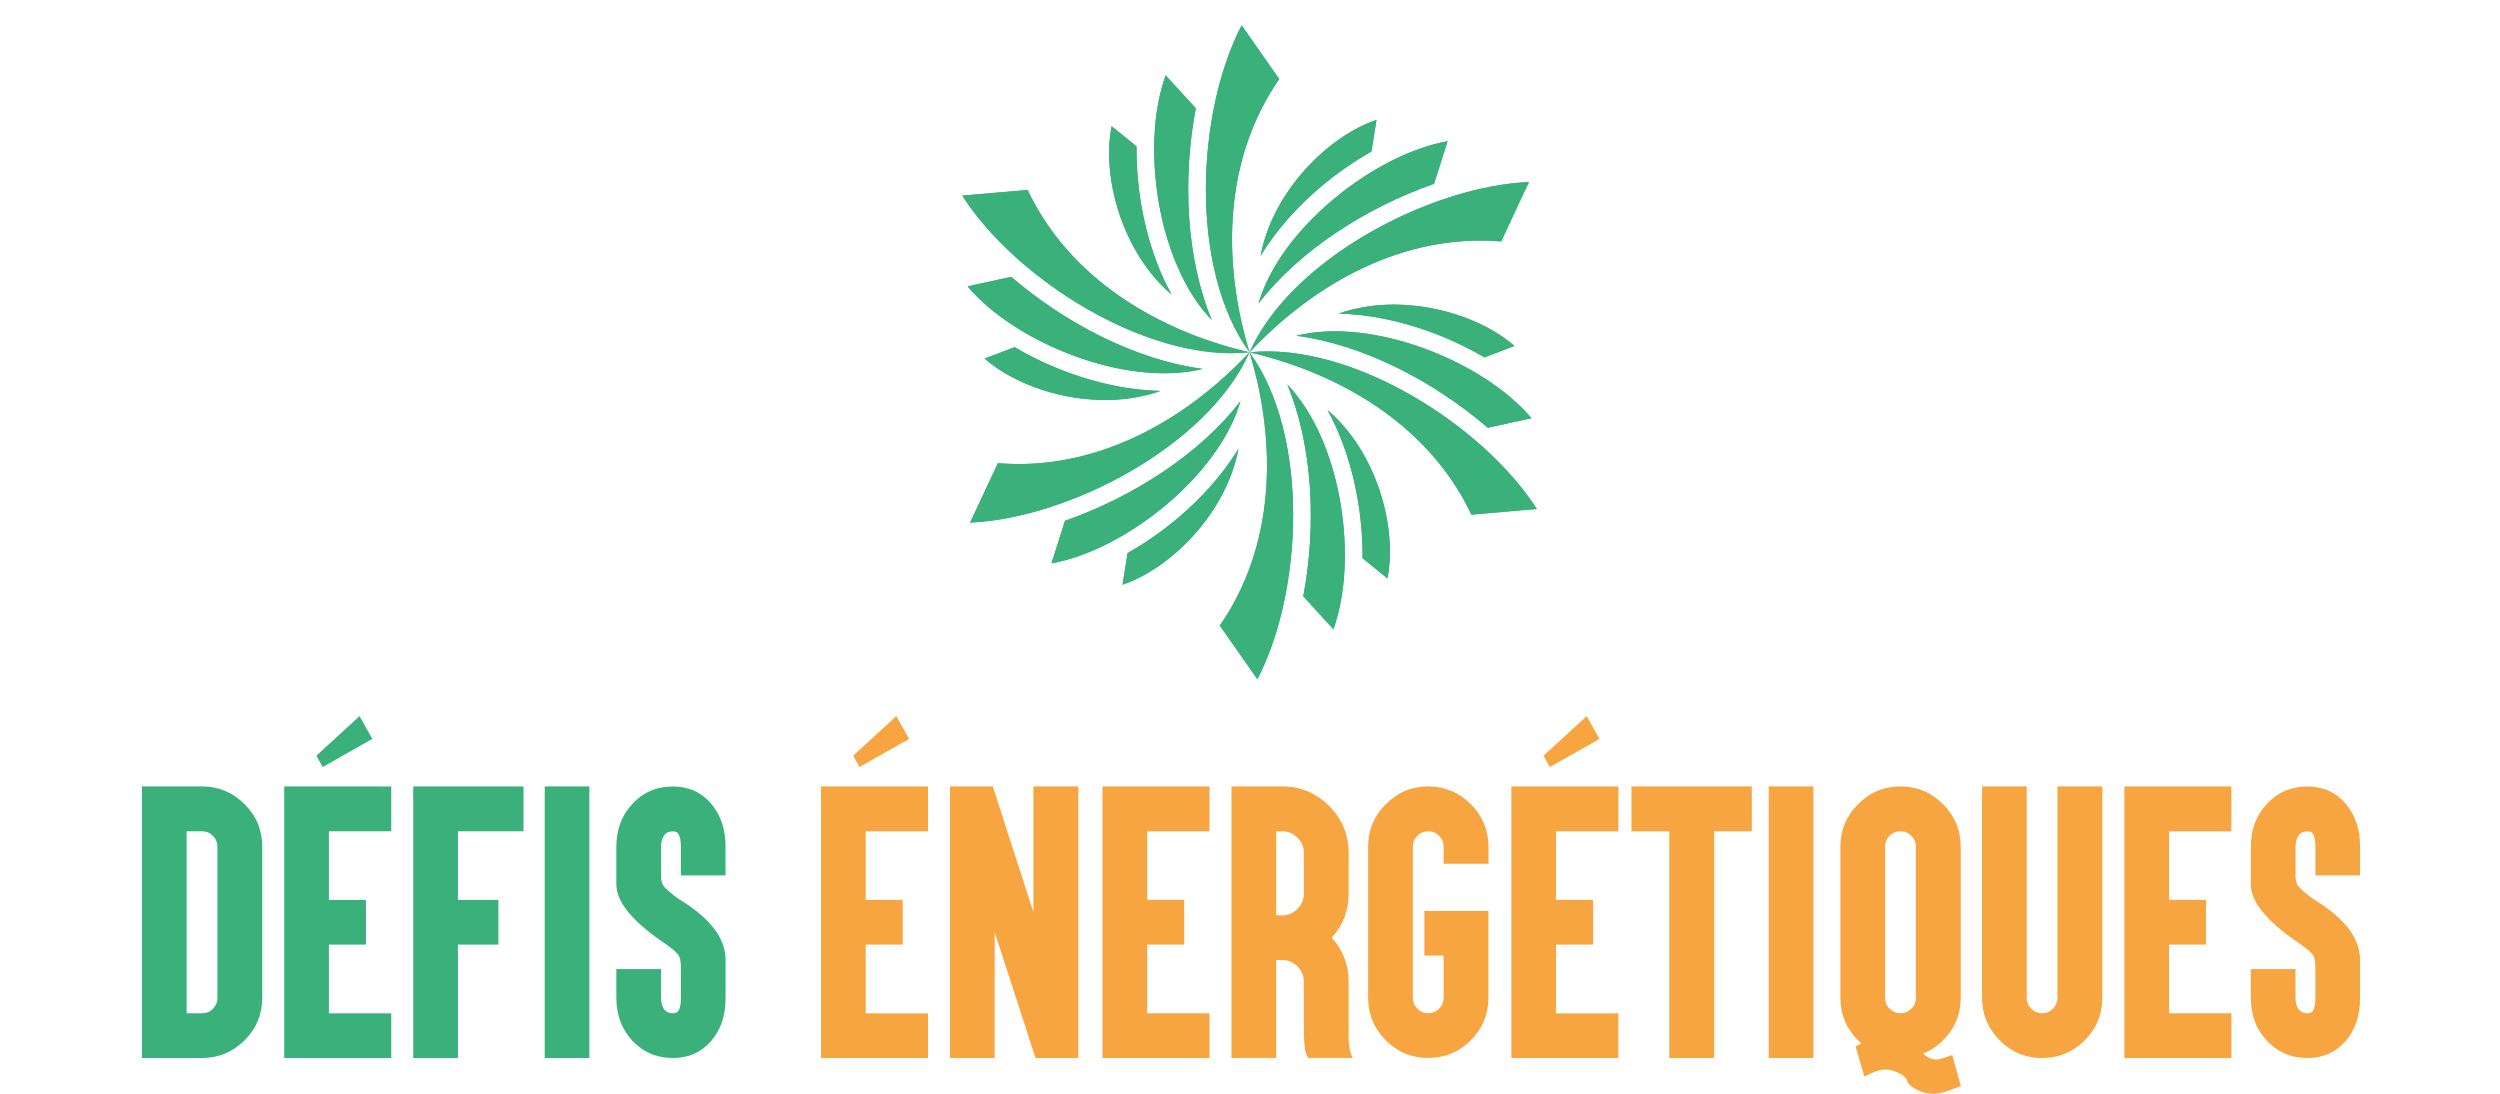 <?xml version="1.0" encoding="utf-8"?>
<!-- Generator: Adobe Illustrator 16.0.0, SVG Export Plug-In . SVG Version: 6.00 Build 0)  -->
<!DOCTYPE svg PUBLIC "-//W3C//DTD SVG 1.1//EN" "http://www.w3.org/Graphics/SVG/1.1/DTD/svg11.dtd">
<svg version="1.1" id="Calque_1" xmlns:x="http://ns.adobe.com/Extensibility/1.0/" xmlns:i="http://ns.adobe.com/AdobeIllustrator/10.0/" xmlns:graph="http://ns.adobe.com/Graphs/1.0/"
	 xmlns="http://www.w3.org/2000/svg" xmlns:xlink="http://www.w3.org/1999/xlink" x="0px" y="0px" width="160px" height="70px"
	 viewBox="-16.75 -5 160 70" enable-background="new -16.75 -5 160 70" xml:space="preserve">
<g>
	<g>
		<g>
			<path id="SVGID_3_" fill="#3AB07B" d="M80.171,17.143l-1.917,0.732c-1.165-0.688-2.395-1.251-3.58-1.676
				c-1.777-0.639-3.788-1.092-5.76-1.125h-0.001C72.903,13.665,77.751,15.006,80.171,17.143 M68.586,35.272l-1.927-2.112
				c0.85-4.49,0.621-9.596-1.025-13.555C69.139,23.241,70.199,30.838,68.586,35.272z M72.044,32.018l-1.591-1.295
				c0.011-1.352-0.116-2.699-0.341-3.937c-0.333-1.859-0.945-3.825-1.905-5.548v-0.001C71.424,23.986,72.686,28.855,72.044,32.018z
				 M50.545,31.055l0.864-2.725c4.314-1.507,8.628-4.26,11.235-7.664C61.242,25.516,55.19,30.233,50.545,31.055z M55.092,32.42
				l0.324-2.025c1.177-0.664,2.28-1.447,3.243-2.261c1.441-1.22,2.838-2.733,3.854-4.425l0,0
				C61.739,27.867,58.153,31.394,55.092,32.42z M45.176,13.33l2.792-0.613c3.465,2.979,8.007,5.336,12.26,5.893
				C55.324,19.82,48.213,16.94,45.176,13.33z M46.268,17.949l1.916-0.731c1.164,0.687,2.397,1.251,3.581,1.677
				c1.777,0.637,3.787,1.091,5.76,1.124l0,0C53.537,21.43,48.688,20.085,46.268,17.949z M57.852-0.178l1.929,2.109
				c-0.853,4.49-0.622,9.598,1.025,13.558C57.302,11.853,56.239,4.256,57.852-0.178z M54.394,3.076l1.594,1.291
				c-0.013,1.352,0.115,2.7,0.338,3.938c0.335,1.858,0.948,3.823,1.904,5.548l0,0C55.015,11.105,53.752,6.238,54.394,3.076z
				 M75.895,4.039l-0.865,2.725c-4.316,1.506-8.628,4.261-11.236,7.663C65.195,9.577,71.248,4.86,75.895,4.039z M71.346,2.674
				l-0.321,2.023c-1.182,0.664-2.283,1.449-3.247,2.262c-1.439,1.219-2.837,2.734-3.853,4.423l0,0
				C64.697,7.225,68.286,3.699,71.346,2.674z M62.715-3.381c1.048,1.5,1.36,1.945,2.406,3.443
				c-3.499,5.027-3.71,11.541-1.902,17.484C59.365,12.229,59.794,2.242,62.715-3.381z M44.833,7.52
				c1.821-0.158,2.363-0.204,4.187-0.363c2.604,5.541,8.146,8.98,14.199,10.39C56.683,18.225,48.245,12.859,44.833,7.52z
				 M45.337,28.447c0.775-1.656,1.004-2.148,1.779-3.805c6.107,0.515,11.857-2.563,16.103-7.097
				C60.537,23.541,51.671,28.162,45.337,28.447z M63.723,38.473c-1.048-1.496-1.357-1.943-2.407-3.439
				c3.5-5.026,3.71-11.543,1.903-17.486C67.073,22.864,66.644,32.848,63.723,38.473z M81.606,27.574
				c-1.824,0.157-2.364,0.203-4.188,0.363c-2.603-5.545-8.146-8.981-14.199-10.391c2.683-5.995,11.547-10.614,17.883-10.898
				c-0.775,1.656-1.005,2.147-1.777,3.804c-6.107-0.516-11.857,2.562-16.105,7.096C69.754,16.871,78.192,22.232,81.606,27.574z
				 M81.262,21.764l-2.793,0.613c-3.462-2.98-8.005-5.336-12.261-5.891C71.114,15.271,78.227,18.152,81.262,21.764z"/>
		</g>
		<g>
			<defs>
				<path id="SVGID_1_" d="M80.171,17.143l-1.917,0.732c-1.165-0.688-2.395-1.251-3.58-1.676c-1.777-0.639-3.788-1.092-5.76-1.125
					h-0.001C72.903,13.665,77.751,15.006,80.171,17.143 M68.586,35.272l-1.927-2.112c0.85-4.49,0.621-9.596-1.025-13.555
					C69.139,23.241,70.199,30.838,68.586,35.272z M72.044,32.018l-1.591-1.295c0.011-1.352-0.116-2.699-0.341-3.937
					c-0.333-1.859-0.945-3.825-1.905-5.548v-0.001C71.424,23.986,72.686,28.855,72.044,32.018z M50.545,31.055l0.864-2.725
					c4.314-1.507,8.628-4.26,11.235-7.664C61.242,25.516,55.19,30.233,50.545,31.055z M55.092,32.42l0.324-2.025
					c1.177-0.664,2.28-1.447,3.243-2.261c1.441-1.22,2.838-2.733,3.854-4.425l0,0C61.739,27.867,58.153,31.394,55.092,32.42z
					 M45.176,13.33l2.792-0.613c3.465,2.979,8.007,5.336,12.26,5.893C55.324,19.82,48.213,16.94,45.176,13.33z M46.268,17.949
					l1.916-0.731c1.164,0.687,2.397,1.251,3.581,1.677c1.777,0.637,3.787,1.091,5.76,1.124l0,0
					C53.537,21.43,48.688,20.085,46.268,17.949z M57.852-0.178l1.929,2.109c-0.853,4.49-0.622,9.598,1.025,13.558
					C57.302,11.853,56.239,4.256,57.852-0.178z M54.394,3.076l1.594,1.291c-0.013,1.352,0.115,2.7,0.338,3.938
					c0.335,1.858,0.948,3.823,1.904,5.548l0,0C55.015,11.105,53.752,6.238,54.394,3.076z M75.895,4.039l-0.865,2.725
					c-4.316,1.506-8.628,4.261-11.236,7.663C65.195,9.577,71.248,4.86,75.895,4.039z M71.346,2.674l-0.321,2.023
					c-1.182,0.664-2.283,1.449-3.247,2.262c-1.439,1.219-2.837,2.734-3.853,4.423l0,0C64.697,7.225,68.286,3.699,71.346,2.674z
					 M62.715-3.381c1.048,1.5,1.36,1.945,2.406,3.443c-3.499,5.027-3.71,11.541-1.902,17.484
					C59.365,12.229,59.794,2.242,62.715-3.381z M44.833,7.52c1.821-0.158,2.363-0.204,4.187-0.363
					c2.604,5.541,8.146,8.98,14.199,10.39C56.683,18.225,48.245,12.859,44.833,7.52z M45.337,28.447
					c0.775-1.656,1.004-2.148,1.779-3.805c6.107,0.515,11.857-2.563,16.103-7.097C60.537,23.541,51.671,28.162,45.337,28.447z
					 M63.723,38.473c-1.048-1.496-1.357-1.943-2.407-3.439c3.5-5.026,3.71-11.543,1.903-17.486
					C67.073,22.864,66.644,32.848,63.723,38.473z M81.606,27.574c-1.824,0.157-2.364,0.203-4.188,0.363
					c-2.603-5.545-8.146-8.981-14.199-10.391c2.683-5.995,11.547-10.614,17.883-10.898c-0.775,1.656-1.005,2.147-1.777,3.804
					c-6.107-0.516-11.857,2.562-16.105,7.096C69.754,16.871,78.192,22.232,81.606,27.574z M81.262,21.764l-2.793,0.613
					c-3.462-2.98-8.005-5.336-12.261-5.891C71.114,15.271,78.227,18.152,81.262,21.764z"/>
			</defs>
			<clipPath id="SVGID_2_">
				<use xlink:href="#SVGID_1_"  overflow="visible"/>
			</clipPath>
			<rect x="44.833" y="-3.381" clip-path="url(#SVGID_2_)" fill="#3AB07B" width="36.774" height="41.854"/>
		</g>
	</g>
</g>
<g>
	<path fill="#3AB07B" d="M-1.097,46.471c0.753,0.746,1.131,1.652,1.131,2.721v9.67c0,1.058-0.377,1.967-1.131,2.718
		c-0.754,0.754-1.661,1.131-2.72,1.131h-3.228h-0.621v-0.63v-3.219v-9.67v-3.23V45.33h0.619h3.231
		C-2.763,45.332-1.855,45.71-1.097,46.471z M-4.805,48.201v0.99v9.672v0.987h0.989c0.267,0,0.497-0.095,0.69-0.288
		c0.193-0.193,0.29-0.427,0.29-0.699v-9.67c0-0.273-0.097-0.508-0.29-0.699c-0.187-0.194-0.417-0.291-0.69-0.291h-0.989V48.201z"/>
	<path fill="#3AB07B" d="M7.66,45.332h0.63v0.629v1.611v0.63H7.66H4.3v4.392h1.75H6.67v0.629v1.61v0.62H6.051H4.3v4.399h3.36h0.63
		v0.62v1.61v0.632H7.66h-5.6H1.441v-0.632V45.961V45.33h0.619h5.6V45.332z M7.08,42.292L3.899,44.09L3.5,43.362l2.759-2.531
		L7.08,42.292z"/>
	<path fill="#3AB07B" d="M16.126,45.332h0.629v0.629v1.611v0.63h-0.629h-3.57v4.392h1.96h0.631v0.629v1.61v0.62h-0.631h-1.96v6.63
		v0.632h-0.62h-1.621H9.697v-0.632V45.961V45.33h0.619h5.811V45.332z"/>
	<path fill="#3AB07B" d="M20.353,45.332h0.619v0.629v16.121v0.631h-0.619h-1.621h-0.619v-0.631V45.961V45.33h0.619h1.621V45.332z"/>
	<path fill="#3AB07B" d="M26.307,62.713c-1.033,0-1.897-0.371-2.591-1.111c-0.68-0.74-1.02-1.653-1.02-2.738v-1.21v-0.633h0.62
		h1.611h0.63v0.633v1.21c0,0.332,0.078,0.588,0.23,0.769c0.133,0.146,0.307,0.219,0.52,0.219c0.174,0,0.295-0.055,0.369-0.168
		c0.101-0.162,0.151-0.434,0.151-0.819v-1.912c0-0.413-0.053-0.692-0.161-0.84c-0.1-0.127-0.22-0.245-0.36-0.354
		c-0.14-0.11-0.263-0.206-0.371-0.286c-1.014-0.672-1.793-1.318-2.34-1.939c-0.6-0.685-0.9-1.329-0.9-1.93v-2.408
		c0-1.096,0.34-2.007,1.02-2.741c0.688-0.746,1.55-1.12,2.591-1.12c1.013,0,1.833,0.367,2.459,1.102
		c0.613,0.72,0.921,1.64,0.921,2.76v1.21v0.618h-0.62h-1.62h-0.62v-0.618v-1.21c0-0.381-0.051-0.652-0.151-0.821
		c-0.066-0.113-0.189-0.17-0.369-0.17c-0.228,0-0.401,0.073-0.52,0.221c-0.153,0.187-0.23,0.443-0.23,0.771v1.93
		c0.006,0.3,0.1,0.536,0.28,0.709c0.374,0.361,0.76,0.657,1.161,0.89c0.86,0.555,1.512,1.124,1.959,1.71
		c0.488,0.643,0.731,1.313,0.731,2.011v2.421c0,1.133-0.308,2.051-0.921,2.75C28.14,62.345,27.32,62.713,26.307,62.713z"/>
</g>
<g>
	<g>
		<path fill="#F6A541" d="M42.015,45.332h0.63v0.629v1.611v0.63h-0.63h-3.36v4.392h1.75h0.619v0.629v1.61v0.62h-0.619h-1.75v4.399
			h3.36h0.63v0.62v1.61v0.632h-0.63h-5.6h-0.62v-0.632V45.961V45.33h0.62h5.6V45.332z M41.434,42.292l-3.18,1.798l-0.399-0.728
			l2.759-2.531L41.434,42.292z"/>
		<path fill="#F6A541" d="M44.051,45.961V45.33h0.619h1.66h0.46l0.14,0.439l2.459,7.61v-7.421V45.33h0.631h1.61h0.63v0.629V62.08
			v0.63h-0.63h-1.659h-0.45l-0.14-0.431l-2.471-7.618v7.42v0.632h-0.619H44.67h-0.619v-0.632V45.961z"/>
		<path fill="#F6A541" d="M60.029,45.332h0.63v0.629v1.611v0.63h-0.63h-3.361v4.392h1.75h0.619v0.629v1.61v0.62h-0.619h-1.75v4.399
			h3.361h0.63v0.62v1.61v0.632h-0.63h-5.601h-0.619v-0.632V45.961V45.33h0.619h5.601V45.332z"/>
		<path fill="#F6A541" d="M62.685,62.713h-0.62v-0.632v-7.88v-3.622v-4.618V45.33h0.62h1.619h1.001c1.173,0,2.177,0.417,3.01,1.251
			c0.832,0.834,1.25,1.836,1.25,3.01v2.6c0,1.08-0.359,2.021-1.081,2.818c0.722,0.807,1.081,1.747,1.081,2.819v3.281
			c-0.025,0.699,0.06,1.233,0.26,1.599h-2.859c-0.119-0.197-0.194-0.446-0.222-0.739c-0.026-0.293-0.042-0.58-0.05-0.859v-3.281
			c0-0.386-0.136-0.713-0.409-0.979c-0.274-0.273-0.599-0.41-0.979-0.41h-0.382v5.64v0.629h-0.619h-1.619V62.713z M64.927,53.581
			h0.378c0.382,0,0.709-0.136,0.98-0.41c0.274-0.273,0.411-0.6,0.411-0.979v-2.6c0-0.386-0.137-0.713-0.411-0.981
			c-0.271-0.272-0.599-0.409-0.98-0.409h-0.378V53.581z"/>
		<path fill="#F6A541" d="M77.383,46.471c0.751,0.752,1.13,1.661,1.13,2.721V49.9v0.381h-0.632h-1.61h-0.63V49.9v-0.709
			c0-0.275-0.098-0.508-0.29-0.699c-0.192-0.195-0.422-0.291-0.69-0.291c-0.272,0-0.507,0.096-0.699,0.291
			c-0.193,0.191-0.289,0.427-0.289,0.699v9.67c0,0.272,0.096,0.505,0.289,0.698c0.2,0.194,0.434,0.289,0.699,0.289
			c0.254,0,0.484-0.095,0.69-0.289c0.192-0.193,0.29-0.428,0.29-0.698V56.16H75h-0.591v-0.62v-1.612V53.3H75h2.88h0.629v0.628v4.934
			c0,1.053-0.376,1.959-1.13,2.718c-0.752,0.752-1.659,1.129-2.719,1.129c-1.072,0-1.979-0.377-2.72-1.129
			c-0.753-0.754-1.13-1.661-1.13-2.718v-9.673c0-1.065,0.377-1.973,1.13-2.718c0.745-0.763,1.654-1.141,2.72-1.141
			C75.716,45.332,76.622,45.71,77.383,46.471z"/>
		<path fill="#F6A541" d="M86.199,45.332h0.628v0.629v1.611v0.63h-0.628h-3.363v4.392h1.75h0.62v0.629v1.61v0.62h-0.62h-1.75v4.399
			h3.363h0.628v0.62v1.61v0.632h-0.628h-5.602h-0.62v-0.632V45.961V45.33h0.62h5.602V45.332z M85.617,42.292l-3.18,1.798
			l-0.399-0.728l2.76-2.531L85.617,42.292z"/>
		<path fill="#F6A541" d="M88.294,48.201h-0.631v-0.63v-1.61V45.33h0.631h2.421h1.608h2.421h0.621v0.631v1.61v0.63h-0.621h-1.79
			v13.88v0.632h-0.631h-1.608h-0.632v-0.632v-13.88H88.294z"/>
		<path fill="#F6A541" d="M98.69,45.332h0.62v0.629v16.121v0.631h-0.62h-1.621h-0.62v-0.631V45.961V45.33h0.62h1.621V45.332z"/>
		<path fill="#F6A541" d="M107.606,46.471c0.751,0.752,1.129,1.661,1.129,2.721v9.67c0,1.054-0.378,1.959-1.129,2.718
			c-0.375,0.375-0.8,0.655-1.271,0.843c0.067,0.072,0.136,0.132,0.21,0.178c0.295,0.221,0.643,0.262,1.046,0.125l0.604-0.205
			l0.55,1.991l-0.91,0.326c-0.605,0.216-1.166,0.217-1.68,0.004c-0.513-0.219-0.794-0.441-0.845-0.665
			c-0.05-0.225-0.301-0.422-0.754-0.595c-0.461-0.179-0.907-0.173-1.341,0.021l-0.649,0.29l-0.561-1.921l0.09-0.044
			c0.062-0.03,0.161-0.078,0.3-0.137c-0.107-0.094-0.183-0.164-0.23-0.209c-0.753-0.754-1.13-1.662-1.13-2.719v-9.672
			c0-1.066,0.377-1.974,1.13-2.719c0.745-0.762,1.653-1.141,2.722-1.141C105.938,45.332,106.846,45.71,107.606,46.471z
			 M104.185,48.492c-0.194,0.191-0.29,0.427-0.29,0.699v9.67c0,0.272,0.096,0.505,0.29,0.698c0.2,0.194,0.434,0.289,0.699,0.289
			c0.254,0,0.484-0.095,0.69-0.289c0.191-0.193,0.29-0.428,0.29-0.698v-9.67c0-0.275-0.099-0.508-0.29-0.699
			c-0.193-0.195-0.422-0.291-0.69-0.291C104.611,48.201,104.377,48.297,104.185,48.492z"/>
		<path fill="#F6A541" d="M117.8,58.863c0,1.057-0.377,1.965-1.13,2.719c-0.754,0.752-1.659,1.131-2.721,1.131
			c-1.071,0-1.979-0.379-2.718-1.131c-0.754-0.754-1.131-1.662-1.131-2.719V45.961V45.33h0.619h1.62h0.62v0.631v12.9
			c0,0.272,0.096,0.505,0.29,0.698c0.199,0.194,0.433,0.289,0.697,0.289c0.27,0,0.497-0.095,0.691-0.289
			c0.193-0.193,0.29-0.428,0.29-0.698v-12.9V45.33h0.632h1.61h0.629v0.631V58.863z"/>
		<path fill="#F6A541" d="M125.428,45.332h0.63v0.629v1.611v0.63h-0.63h-3.36v4.392h1.749h0.62v0.629v1.61v0.62h-0.62h-1.749v4.399
			h3.36h0.63v0.62v1.61v0.632h-0.63h-5.601h-0.619v-0.632V45.961V45.33h0.619h5.601V45.332z"/>
		<path fill="#F6A541" d="M130.913,62.713c-1.034,0-1.897-0.371-2.59-1.111c-0.682-0.74-1.021-1.653-1.021-2.738v-1.21v-0.633h0.621
			h1.608h0.631v0.633v1.21c0,0.332,0.078,0.588,0.232,0.769c0.132,0.146,0.306,0.219,0.518,0.219c0.176,0,0.299-0.055,0.372-0.168
			c0.098-0.162,0.149-0.434,0.149-0.819v-1.912c0-0.413-0.054-0.692-0.16-0.84c-0.101-0.127-0.22-0.245-0.361-0.354
			c-0.139-0.11-0.263-0.206-0.369-0.286c-1.012-0.672-1.793-1.318-2.34-1.939c-0.602-0.685-0.899-1.329-0.899-1.93v-2.408
			c0-1.096,0.338-2.007,1.02-2.741c0.688-0.746,1.551-1.12,2.589-1.12c1.014,0,1.834,0.367,2.462,1.102
			c0.612,0.72,0.92,1.64,0.92,2.76v1.21v0.618h-0.621h-1.62h-0.619v-0.618v-1.21c0-0.381-0.052-0.652-0.151-0.821
			c-0.065-0.113-0.189-0.17-0.37-0.17c-0.227,0-0.398,0.073-0.521,0.221c-0.15,0.187-0.229,0.443-0.229,0.771v1.93
			c0.008,0.3,0.101,0.536,0.28,0.709c0.374,0.361,0.761,0.657,1.161,0.89c0.857,0.555,1.514,1.124,1.959,1.71
			c0.486,0.643,0.73,1.313,0.73,2.011v2.421c0,1.133-0.306,2.051-0.921,2.75C132.747,62.345,131.927,62.713,130.913,62.713z"/>
	</g>
</g>
</svg>
